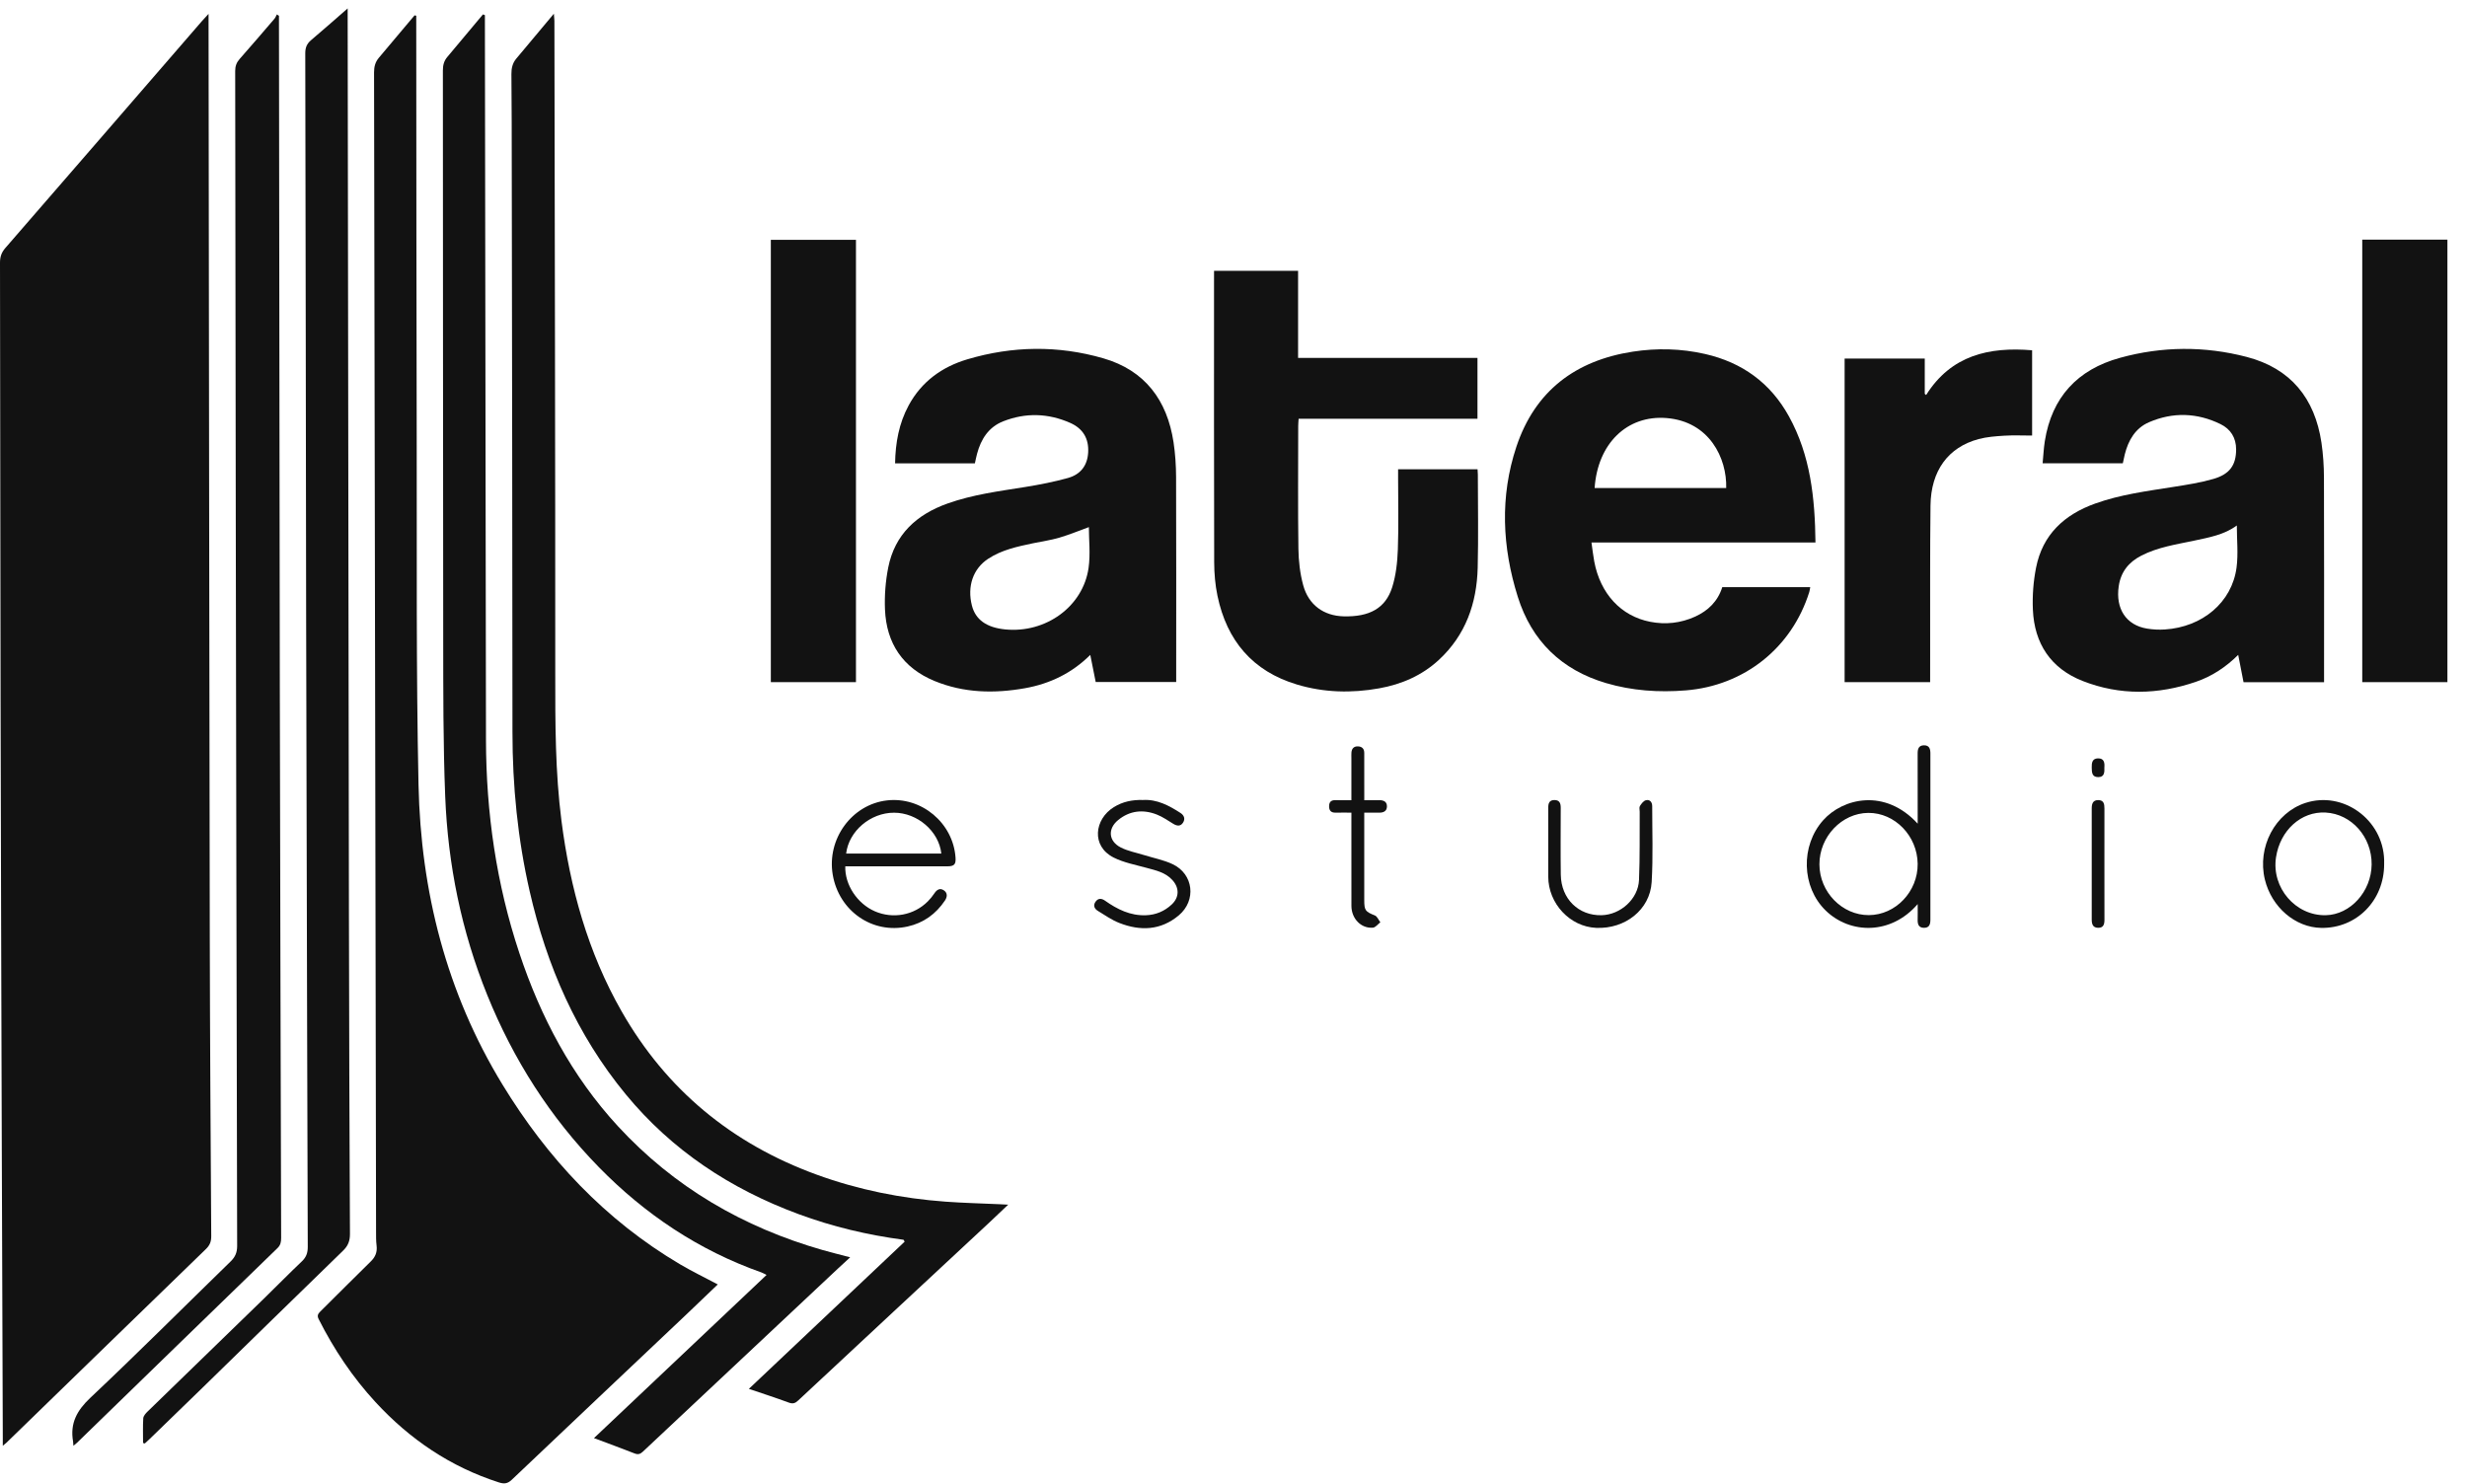 <?xml version="1.0" encoding="utf-8"?>
<!-- Generator: Adobe Illustrator 17.0.0, SVG Export Plug-In . SVG Version: 6.00 Build 0)  -->
<!DOCTYPE svg PUBLIC "-//W3C//DTD SVG 1.1//EN" "http://www.w3.org/Graphics/SVG/1.1/DTD/svg11.dtd">
<svg version="1.1" id="Capa_1" xmlns="http://www.w3.org/2000/svg" xmlns:xlink="http://www.w3.org/1999/xlink" x="0px" y="0px"
	 width="113px" height="68px" viewBox="0 0 113 68" enable-background="new 0 0 113 68" xml:space="preserve">
<g>
	<path fill="#121212" d="M9.553,0.634c0,0.17,0,0.263,0,0.356c0.018,13.972,0.032,27.943,0.056,41.915
		c0.008,4.576,0.039,9.152,0.067,13.727c0.002,0.244-0.067,0.414-0.243,0.585c-3.048,2.953-6.09,5.912-9.134,8.869
		c-0.039,0.038-0.083,0.07-0.171,0.143c0-0.167,0-0.28,0-0.393c-0.016-4.527-0.033-9.054-0.047-13.581
		C0.061,45.552,0.04,38.85,0.027,32.147C0.014,25.444,0.013,18.742,0,12.039c-0.001-0.268,0.065-0.472,0.246-0.68
		C3.253,7.898,6.251,4.43,9.252,0.964C9.332,0.871,9.416,0.783,9.553,0.634z"/>
	<path fill="#121212" d="M32.877,58.839c-0.496,0.475-0.978,0.94-1.465,1.401c-2.658,2.515-5.318,5.026-7.971,7.547
		c-0.191,0.181-0.347,0.199-0.592,0.12c-2.219-0.713-4.077-1.973-5.649-3.677c-1.052-1.141-1.905-2.417-2.603-3.801
		c-0.08-0.158-0.035-0.241,0.074-0.349c0.771-0.761,1.531-1.532,2.306-2.288c0.215-0.209,0.309-0.432,0.272-0.73
		c-0.028-0.222-0.023-0.448-0.024-0.672c-0.03-17.691-0.058-35.381-0.092-53.072c0-0.259,0.054-0.475,0.22-0.671
		C17.9,2,18.444,1.351,18.989,0.703c0.026,0.006,0.051,0.012,0.077,0.018c0,0.11,0,0.22,0,0.329
		c0.006,6.343,0.006,12.685,0.021,19.028c0.012,5.289-0.028,10.578,0.083,15.865c0.102,4.886,1.276,9.523,3.84,13.732
		c2.06,3.382,4.705,6.213,8.144,8.244C31.705,58.244,32.283,58.523,32.877,58.839z"/>
	<path fill="#121212" d="M41.388,56.793c-1.649-0.218-3.259-0.6-4.819-1.178c-3.106-1.15-5.787-2.912-7.909-5.488
		c-2.249-2.732-3.616-5.878-4.399-9.3c-0.548-2.396-0.787-4.825-0.788-7.283c-0.002-8.568-0.02-17.135-0.032-25.703
		c-0.002-1.483-0.001-2.966-0.016-4.449c-0.003-0.269,0.053-0.502,0.221-0.704c0.554-0.666,1.111-1.329,1.723-2.059
		c0.013,0.171,0.024,0.251,0.025,0.332c0.016,9.973,0.043,19.946,0.039,29.918c-0.001,2.246-0.002,4.487,0.284,6.719
		c0.395,3.076,1.21,6.024,2.755,8.731c2.05,3.592,5.054,6.067,8.936,7.481c1.909,0.696,3.883,1.09,5.906,1.238
		c0.817,0.059,1.636,0.079,2.454,0.116c0.114,0.005,0.227,0.012,0.411,0.021c-0.324,0.307-0.601,0.574-0.882,0.835
		c-2.914,2.712-5.83,5.422-8.74,8.138c-0.139,0.13-0.246,0.161-0.431,0.092c-0.592-0.219-1.193-0.412-1.825-0.627
		c2.395-2.264,4.765-4.503,7.135-6.743C41.421,56.852,41.404,56.822,41.388,56.793z"/>
	<path fill="#121212" d="M22.211,0.693c0,0.103,0,0.206,0,0.31c0.011,7.454,0.022,14.909,0.033,22.363
		c0.005,3.512,0.009,7.025,0.016,10.537c0.007,3.33,0.475,6.592,1.528,9.755c0.977,2.936,2.401,5.634,4.509,7.925
		c2.576,2.799,5.745,4.639,9.39,5.682c0.393,0.112,0.791,0.209,1.255,0.331c-0.203,0.187-0.38,0.347-0.554,0.51
		c-2.982,2.796-5.964,5.592-8.942,8.393c-0.125,0.118-0.226,0.142-0.386,0.079c-0.588-0.231-1.182-0.448-1.853-0.7
		c2.657-2.512,5.267-4.979,7.905-7.474c-0.105-0.052-0.167-0.091-0.235-0.115c-2.869-1.013-5.334-2.662-7.449-4.825
		c-2.227-2.278-3.912-4.923-5.108-7.878c-1.183-2.924-1.804-5.973-1.928-9.112c-0.095-2.416-0.088-4.837-0.091-7.256
		c-0.012-8.664-0.007-17.328-0.015-25.993c0-0.239,0.05-0.435,0.203-0.616c0.547-0.647,1.088-1.299,1.632-1.949
		C22.151,0.67,22.181,0.681,22.211,0.693z"/>
	<path fill="#121212" d="M44.654,21.226c-1.213,0-2.418,0-3.655,0c0.016-0.941,0.176-1.83,0.621-2.653
		c0.59-1.092,1.527-1.767,2.688-2.113c2.066-0.615,4.16-0.645,6.23-0.046c1.906,0.552,2.922,1.918,3.215,3.842
		c0.08,0.528,0.115,1.067,0.117,1.601c0.011,3.005,0.005,6.01,0.005,9.015c0,0.116,0,0.232,0,0.37c-1.22,0-2.425,0-3.687,0
		c-0.078-0.39-0.16-0.802-0.248-1.242c-0.843,0.838-1.85,1.323-2.989,1.526c-1.406,0.25-2.803,0.221-4.141-0.329
		c-1.454-0.597-2.21-1.725-2.274-3.28c-0.026-0.637,0.025-1.291,0.148-1.916c0.3-1.52,1.301-2.433,2.723-2.938
		c1.156-0.411,2.365-0.563,3.567-0.757c0.652-0.105,1.303-0.233,1.939-0.409c0.566-0.157,0.895-0.553,0.93-1.171
		c0.037-0.647-0.249-1.1-0.82-1.353c-1.007-0.446-2.043-0.478-3.07-0.074c-0.669,0.263-1.021,0.816-1.2,1.491
		C44.715,20.929,44.688,21.072,44.654,21.226z M49.875,24.147c-0.413,0.15-0.876,0.342-1.355,0.484c-0.391,0.116-0.8,0.17-1.2,0.255
		c-0.716,0.151-1.435,0.301-2.059,0.712c-0.693,0.456-0.966,1.263-0.744,2.14c0.164,0.647,0.67,1.01,1.524,1.095
		c1.859,0.184,3.567-1.046,3.82-2.815C49.952,25.382,49.875,24.723,49.875,24.147z"/>
	<path fill="#121212" d="M106.453,31.25c-1.236,0-2.442,0-3.689,0c-0.079-0.403-0.158-0.809-0.244-1.251
		c-0.568,0.564-1.207,0.985-1.942,1.236c-1.729,0.591-3.471,0.631-5.18-0.039c-1.463-0.573-2.217-1.715-2.283-3.271
		c-0.027-0.637,0.022-1.291,0.145-1.917c0.298-1.52,1.295-2.437,2.717-2.944c1.155-0.412,2.364-0.568,3.567-0.758
		c0.615-0.097,1.235-0.193,1.831-0.364c0.761-0.218,1.049-0.639,1.05-1.356c0-0.532-0.252-0.93-0.712-1.156
		c-1.073-0.526-2.184-0.561-3.279-0.088c-0.623,0.269-0.944,0.821-1.107,1.465c-0.033,0.132-0.059,0.265-0.092,0.415
		c-1.208,0-2.413,0-3.673,0c0.033-0.345,0.048-0.681,0.1-1.012c0.32-2.014,1.497-3.281,3.439-3.817
		c1.926-0.532,3.879-0.546,5.811-0.042c2.012,0.525,3.119,1.894,3.421,3.925c0.078,0.528,0.113,1.067,0.115,1.602
		c0.011,2.995,0.005,5.99,0.005,8.986C106.453,30.982,106.453,31.099,106.453,31.25z M102.457,24.071
		c-0.564,0.421-1.257,0.547-1.942,0.693c-0.828,0.176-1.671,0.297-2.437,0.692c-0.575,0.296-0.934,0.742-1.03,1.397
		c-0.152,1.032,0.336,1.785,1.297,1.943c0.267,0.044,0.545,0.058,0.815,0.04c1.726-0.112,3.072-1.246,3.284-2.833
		C102.527,25.373,102.457,24.722,102.457,24.071z"/>
	<path fill="#121212" d="M83.157,24.852c-3.433,0-6.816,0-10.26,0c0.045,0.31,0.075,0.594,0.128,0.874
		c0.278,1.471,1.222,2.495,2.557,2.757c0.706,0.139,1.399,0.064,2.058-0.234c0.604-0.274,1.046-0.707,1.248-1.352
		c1.344,0,2.669,0,4.029,0c-0.016,0.085-0.023,0.156-0.044,0.224c-0.804,2.562-2.981,4.291-5.659,4.505
		c-1.237,0.099-2.457,0.017-3.648-0.334c-2.043-0.602-3.41-1.933-4.045-3.955c-0.715-2.275-0.824-4.589-0.063-6.874
		c0.851-2.553,2.704-3.949,5.329-4.354c1.107-0.171,2.216-0.144,3.312,0.106c1.699,0.387,2.996,1.325,3.842,2.857
		C82.928,20.859,83.134,22.812,83.157,24.852z M73.041,22.357c2.023,0,4.025,0,6.027,0c0.037-1.363-0.765-3.047-2.731-3.206
		C74.523,19.005,73.179,20.322,73.041,22.357z"/>
	<path fill="#121212" d="M55.609,12.405c1.298,0,2.552,0,3.849,0c0,1.33,0,2.65,0,3.992c2.762,0,5.481,0,8.217,0
		c0,0.934,0,1.846,0,2.787c-2.725,0-5.443,0-8.193,0c-0.007,0.13-0.018,0.232-0.018,0.335c-0.001,1.874-0.017,3.747,0.009,5.62
		c0.008,0.559,0.073,1.133,0.22,1.671c0.247,0.907,0.945,1.401,1.851,1.424c1.177,0.03,1.914-0.364,2.221-1.322
		c0.178-0.555,0.242-1.163,0.263-1.75c0.04-1.101,0.011-2.205,0.011-3.307c0-0.114,0-0.228,0-0.357c1.232,0,2.427,0,3.64,0
		c0.005,0.087,0.013,0.163,0.013,0.238c0.001,1.425,0.029,2.85-0.007,4.274c-0.042,1.627-0.55,3.082-1.778,4.218
		c-0.775,0.717-1.708,1.12-2.734,1.304c-1.265,0.227-2.529,0.197-3.765-0.174c-2.035-0.61-3.214-2.013-3.642-4.063
		c-0.105-0.502-0.149-1.025-0.151-1.538c-0.012-4.303-0.007-8.606-0.007-12.91C55.609,12.713,55.609,12.577,55.609,12.405z"/>
	<path fill="#121212" d="M3.363,66.231c-0.008-0.104-0.008-0.151-0.016-0.197c-0.145-0.832,0.173-1.42,0.793-2.004
		c2.173-2.046,4.282-4.16,6.422-6.242c0.209-0.204,0.301-0.409,0.301-0.71c-0.027-11.24-0.047-22.48-0.064-33.72
		c-0.01-6.703-0.014-13.406-0.026-20.109c0-0.221,0.062-0.387,0.207-0.551c0.536-0.606,1.062-1.222,1.589-1.836
		c0.049-0.057,0.075-0.133,0.112-0.2c0.032,0.021,0.065,0.042,0.097,0.063c0,0.113,0,0.225,0,0.338
		c0.013,10.128,0.022,20.256,0.039,30.384c0.014,8.42,0.038,16.84,0.061,25.26c0,0.182-0.023,0.327-0.168,0.468
		c-3.062,2.967-6.118,5.94-9.176,8.911C3.492,66.125,3.447,66.159,3.363,66.231z"/>
	<path fill="#121212" d="M6.553,66.102c0-0.377-0.014-0.756,0.009-1.132c0.007-0.106,0.108-0.221,0.193-0.304
		c1.776-1.728,3.557-3.452,5.334-5.179c0.581-0.564,1.146-1.145,1.734-1.701c0.203-0.192,0.275-0.392,0.274-0.667
		c-0.023-6.917-0.038-13.835-0.055-20.752c-0.007-2.722-0.015-5.444-0.019-8.166c-0.012-8.586-0.022-17.171-0.04-25.757
		c-0.001-0.257,0.068-0.438,0.264-0.603c0.548-0.462,1.084-0.938,1.678-1.456c0,0.165,0,0.258,0,0.352
		c0.019,13.718,0.036,27.436,0.058,41.154c0.008,4.878,0.023,9.757,0.047,14.635c0.002,0.319-0.088,0.545-0.316,0.766
		c-2.156,2.093-4.302,4.195-6.453,6.293c-0.796,0.777-1.596,1.549-2.395,2.323c-0.076,0.074-0.156,0.145-0.234,0.217
		C6.606,66.116,6.579,66.109,6.553,66.102z"/>
	<path fill="#121212" d="M39.207,31.248c-1.314,0-2.599,0-3.899,0c0-6.756,0-13.495,0-20.26c1.299,0,2.589,0,3.899,0
		C39.207,17.737,39.207,24.483,39.207,31.248z"/>
	<path fill="#121212" d="M108.202,10.977c1.315,0,2.598,0,3.901,0c0,6.761,0,13.508,0,20.27c-1.302,0-2.594,0-3.901,0
		C108.202,24.491,108.202,17.752,108.202,10.977z"/>
	<path fill="#121212" d="M88.409,31.249c-1.33,0-2.615,0-3.917,0c0-4.945,0-9.874,0-14.823c1.221,0,2.427,0,3.671,0
		c0,0.536,0,1.075,0,1.614c0.021,0.019,0.041,0.037,0.062,0.056c1.144-1.818,2.873-2.215,4.855-2.05c0,1.31,0,2.63,0,3.907
		c-0.423,0-0.848-0.02-1.271,0.006c-0.397,0.024-0.802,0.054-1.183,0.156c-1.392,0.374-2.182,1.451-2.2,3.043
		c-0.026,2.223-0.013,4.447-0.016,6.671C88.409,30.295,88.409,30.762,88.409,31.249z"/>
	<path fill="#121212" d="M87.839,41.415c-1.229,1.428-3.099,1.376-4.21,0.3c-1.118-1.084-1.159-2.975-0.119-4.14
		c0.899-1.008,2.828-1.484,4.329,0.157c0-0.126,0-0.219,0-0.312c0-0.966,0.002-1.931-0.002-2.897
		c-0.001-0.21,0.043-0.379,0.291-0.381c0.249-0.001,0.293,0.168,0.293,0.378c-0.002,2.536-0.002,5.071,0,7.607
		c0,0.211-0.047,0.379-0.295,0.376c-0.248-0.003-0.295-0.174-0.288-0.383C87.844,41.908,87.839,41.697,87.839,41.415z
		 M85.578,37.238c-1.216,0.008-2.242,1.088-2.24,2.357c0.002,1.267,1.039,2.332,2.265,2.326c1.227-0.006,2.25-1.082,2.235-2.351
		C87.823,38.291,86.795,37.23,85.578,37.238z"/>
	<path fill="#121212" d="M38.718,39.685c-0.027,0.848,0.552,1.711,1.352,2.06c0.832,0.362,1.797,0.184,2.431-0.456
		c0.109-0.11,0.21-0.232,0.295-0.361c0.113-0.171,0.255-0.265,0.437-0.142c0.176,0.119,0.161,0.3,0.05,0.466
		c-0.414,0.618-0.981,1.027-1.707,1.19c-1.612,0.36-3.147-0.705-3.432-2.369c-0.28-1.64,0.872-3.221,2.483-3.407
		c1.578-0.182,3.032,1.03,3.141,2.619c0.021,0.312-0.058,0.401-0.382,0.401c-1.433,0.002-2.867,0.001-4.3,0.001
		C38.97,39.685,38.855,39.685,38.718,39.685z M38.757,39.102c1.466,0,2.912,0,4.36,0c-0.111-1.026-1.099-1.872-2.164-1.873
		C39.874,37.227,38.881,38.066,38.757,39.102z"/>
	<path fill="#121212" d="M109.205,39.593c-0.001,1.663-1.267,2.942-2.886,2.913c-1.189-0.021-2.272-0.952-2.578-2.217
		c-0.36-1.487,0.47-3.055,1.859-3.508c1.722-0.562,3.55,0.759,3.605,2.607C109.207,39.456,109.205,39.525,109.205,39.593z
		 M108.632,39.599c0.012-1.26-0.92-2.312-2.108-2.377c-1.117-0.062-2.083,0.809-2.272,2.05c-0.213,1.394,0.895,2.683,2.28,2.653
		C107.661,41.9,108.62,40.838,108.632,39.599z"/>
	<path fill="#121212" d="M52.353,36.647c0.643-0.039,1.191,0.253,1.72,0.595c0.172,0.112,0.227,0.28,0.108,0.453
		c-0.115,0.168-0.274,0.144-0.438,0.044c-0.249-0.151-0.493-0.324-0.762-0.428c-0.625-0.242-1.233-0.179-1.761,0.252
		c-0.491,0.4-0.448,0.97,0.115,1.258c0.331,0.17,0.714,0.238,1.075,0.351c0.434,0.136,0.892,0.222,1.3,0.414
		c0.961,0.453,1.099,1.662,0.284,2.346c-0.828,0.694-1.761,0.724-2.722,0.349c-0.349-0.136-0.665-0.359-0.989-0.557
		c-0.162-0.099-0.221-0.257-0.097-0.424c0.122-0.166,0.277-0.149,0.435-0.037c0.559,0.394,1.152,0.689,1.863,0.664
		c0.46-0.016,0.855-0.184,1.187-0.494c0.35-0.328,0.354-0.76,0.031-1.117c-0.321-0.355-0.761-0.445-1.194-0.563
		c-0.504-0.138-1.034-0.237-1.495-0.468c-1.041-0.522-0.888-1.759,0.008-2.312C51.42,36.725,51.867,36.631,52.353,36.647z"/>
	<path fill="#121212" d="M70.918,38.638c0-0.546,0.003-1.092-0.001-1.638c-0.001-0.201,0.05-0.352,0.285-0.351
		c0.236,0,0.287,0.154,0.287,0.353c-0.001,1.024-0.012,2.048,0.003,3.071c0.016,1.102,0.814,1.879,1.869,1.852
		c0.87-0.022,1.677-0.745,1.714-1.613c0.044-1.041,0.024-2.085,0.031-3.128c0.001-0.088-0.03-0.195,0.009-0.259
		c0.067-0.107,0.165-0.238,0.273-0.266c0.183-0.047,0.291,0.085,0.291,0.272c-0.001,1.16,0.044,2.323-0.025,3.479
		c-0.076,1.263-1.214,2.154-2.543,2.095c-1.2-0.053-2.191-1.112-2.194-2.347C70.917,39.652,70.918,39.145,70.918,38.638z"/>
	<path fill="#121212" d="M61.901,37.226c-0.273,0-0.497-0.004-0.721,0.001c-0.21,0.005-0.304-0.093-0.301-0.3
		c0.003-0.197,0.1-0.279,0.294-0.273c0.232,0.007,0.464,0.002,0.727,0.002c0-0.657,0-1.288,0-1.919c0-0.088-0.005-0.176,0.002-0.263
		c0.014-0.183,0.11-0.29,0.301-0.283c0.186,0.008,0.286,0.11,0.286,0.299c0.001,0.605,0.001,1.21,0.001,1.815
		c0,0.105,0,0.211,0,0.352c0.248,0,0.469,0.002,0.69-0.001c0.205-0.003,0.355,0.074,0.348,0.296
		c-0.006,0.203-0.154,0.276-0.344,0.275c-0.221-0.001-0.443,0-0.695,0c0,0.141,0,0.246,0,0.351c0,1.22,0,2.439,0,3.659
		c0,0.473,0.052,0.524,0.488,0.7c0.108,0.044,0.167,0.206,0.249,0.313c-0.113,0.086-0.222,0.236-0.341,0.246
		c-0.542,0.044-0.983-0.415-0.984-0.999c-0.003-1.307-0.001-2.615-0.001-3.922C61.901,37.468,61.901,37.363,61.901,37.226z"/>
	<path fill="#121212" d="M96.392,39.611c0,0.838-0.002,1.677,0.002,2.515c0.001,0.21-0.041,0.381-0.292,0.376
		c-0.246-0.004-0.291-0.177-0.291-0.384c0.002-1.696,0.002-3.393,0-5.089c0-0.211,0.054-0.378,0.299-0.377
		c0.252,0.001,0.284,0.178,0.283,0.385C96.389,37.895,96.392,38.753,96.392,39.611z"/>
	<path fill="#121212" d="M96.39,35.154c0.008,0.226,0.004,0.449-0.288,0.445c-0.288-0.003-0.286-0.228-0.291-0.441
		c-0.005-0.211,0.023-0.411,0.283-0.418C96.38,34.733,96.407,34.943,96.39,35.154z"/>
</g>
</svg>
